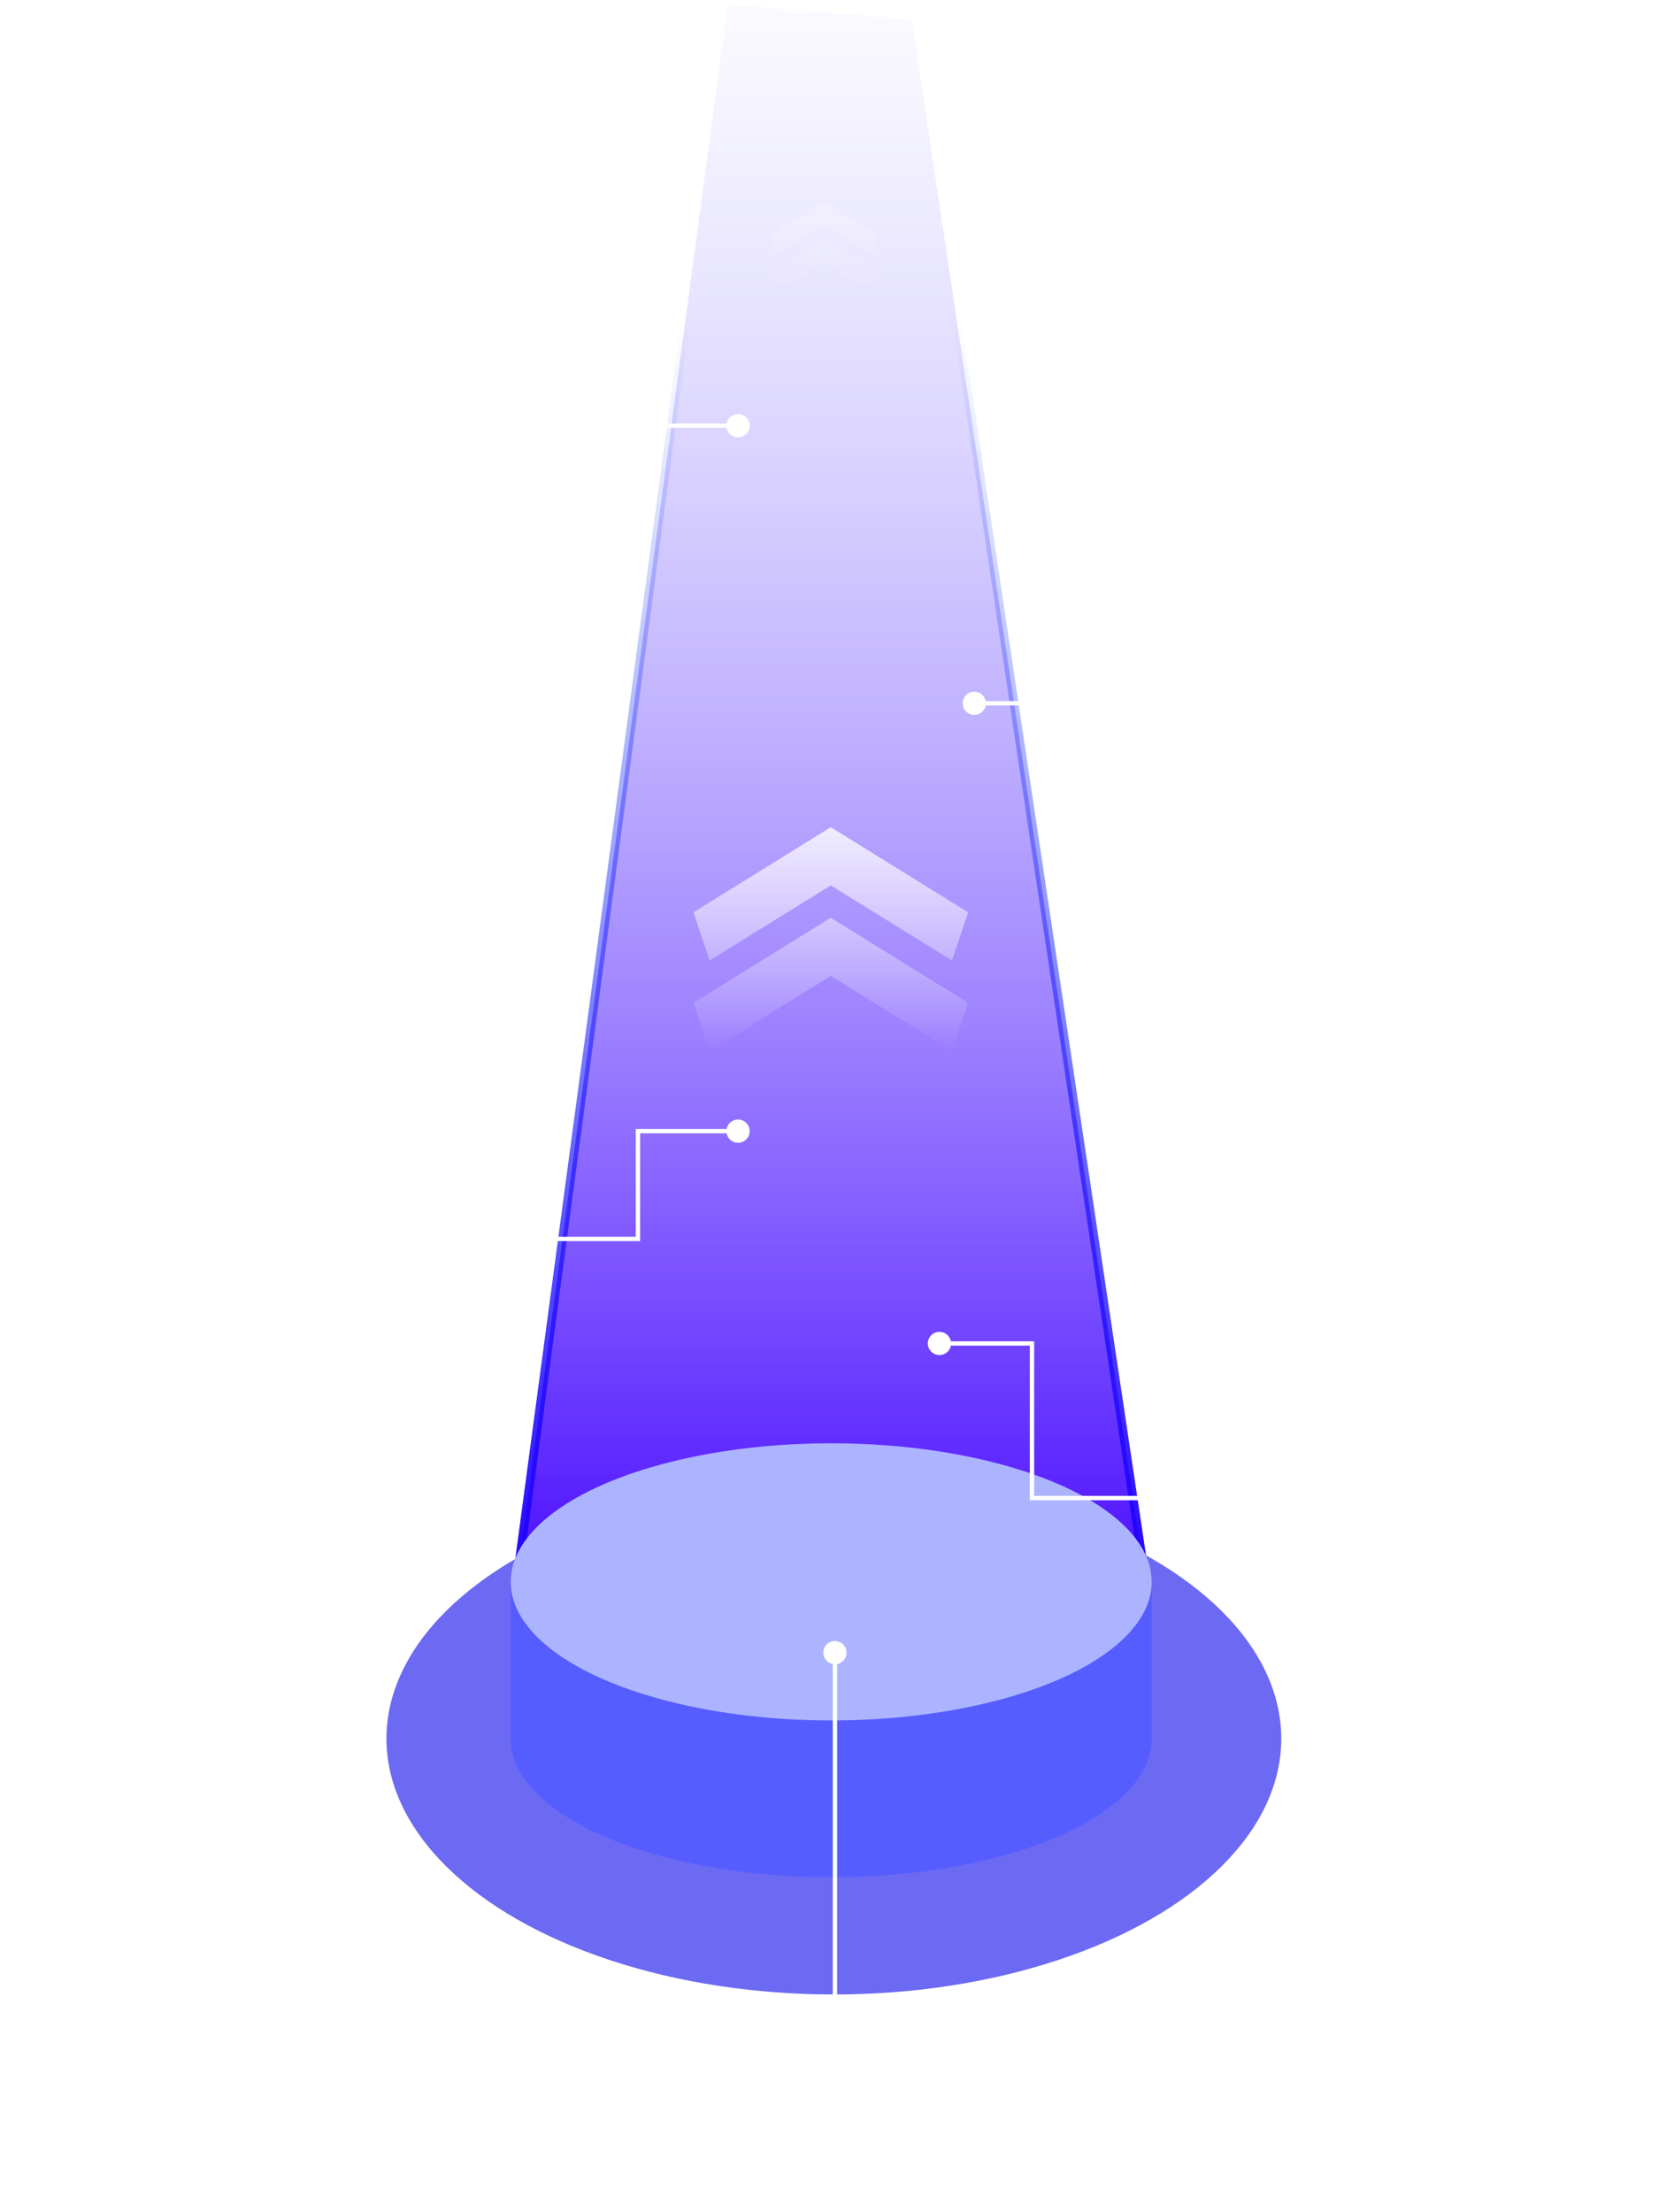 <?xml version="1.0" encoding="UTF-8"?> <svg xmlns="http://www.w3.org/2000/svg" width="762" height="1016" viewBox="0 0 762 1016" fill="none"> <g filter="url(#filter0_f_90_661)"> <ellipse cx="383" cy="798.5" rx="205.5" ry="117.5" fill="#2824EE" fill-opacity="0.68"></ellipse> </g> <path d="M237.286 726.5L334.231 2.144L418.757 8.868L526.178 726.5H237.286Z" fill="url(#paint0_linear_90_661)" stroke="url(#paint1_linear_90_661)" stroke-width="4"></path> <rect x="234.571" y="722" width="294.429" height="77.143" fill="#565DFF"></rect> <ellipse cx="381.786" cy="798.5" rx="147.214" ry="63.643" fill="#565DFF"></ellipse> <ellipse cx="381.786" cy="726.5" rx="147.214" ry="63.643" fill="#ACB4FF"></ellipse> <path fill-rule="evenodd" clip-rule="evenodd" d="M318.5 419.007L381.432 380L381.589 380.097L381.745 380L444.678 419.007L437.253 441.14L381.589 406.638L325.925 441.14L318.5 419.007ZM318.5 460.579L381.432 421.572L381.589 421.669L381.745 421.572L444.678 460.579L437.253 482.712L381.589 448.21L325.925 482.712L318.5 460.579Z" fill="url(#paint2_linear_90_661)" fill-opacity="0.8"></path> <path opacity="0.3" fill-rule="evenodd" clip-rule="evenodd" d="M403.514 108.461L378.569 93L378.507 93.039L378.445 93L353.5 108.461L356.443 117.234L378.507 103.559L400.571 117.234L403.514 108.461ZM403.514 124.94L378.569 109.478L378.507 109.517L378.445 109.479L353.5 124.94L356.443 133.713L378.507 120.037L400.571 133.713L403.514 124.94Z" fill="url(#paint3_linear_90_661)" fill-opacity="0.8"></path> <path d="M30.5 195.5H29.5V196.5H30.5V195.5ZM333.667 195.5C333.667 198.446 336.054 200.833 339 200.833C341.946 200.833 344.333 198.446 344.333 195.5C344.333 192.554 341.946 190.167 339 190.167C336.054 190.167 333.667 192.554 333.667 195.5ZM29.5 153.5V195.5H31.5V153.5H29.5ZM30.5 196.5H339V194.5H30.5V196.5Z" fill="white"></path> <path d="M293 569V570H294V569H293ZM293 519.5V518.5H292V519.5H293ZM333.667 519.5C333.667 522.446 336.054 524.833 339 524.833C341.946 524.833 344.333 522.446 344.333 519.5C344.333 516.554 341.946 514.167 339 514.167C336.054 514.167 333.667 516.554 333.667 519.5ZM0 570H293V568H0V570ZM294 569V519.5H292V569H294ZM293 520.5H339V518.5H293V520.5Z" fill="white"></path> <path d="M697 323H698V324H697V323ZM452.833 323C452.833 325.946 450.446 328.333 447.5 328.333C444.554 328.333 442.167 325.946 442.167 323C442.167 320.054 444.554 317.667 447.5 317.667C450.446 317.667 452.833 320.054 452.833 323ZM698 251V323H696V251H698ZM697 324H447.5V322H697V324Z" fill="white"></path> <path d="M761 688H762V689H761V688ZM474 688V689H473V688H474ZM474 617V616H475V617H474ZM436.833 617C436.833 619.946 434.446 622.333 431.5 622.333C428.554 622.333 426.167 619.946 426.167 617C426.167 614.054 428.554 611.667 431.5 611.667C434.446 611.667 436.833 614.054 436.833 617ZM762 632V688H760V632H762ZM761 689H474V687H761V689ZM473 688V617H475V688H473ZM474 618H431.5V616H474V618Z" fill="white"></path> <path d="M388.833 759C388.833 756.054 386.445 753.667 383.5 753.667C380.554 753.667 378.167 756.054 378.167 759C378.167 761.946 380.554 764.333 383.5 764.333C386.445 764.333 388.833 761.946 388.833 759ZM382.5 759L382.5 930L384.5 930L384.5 759L382.5 759Z" fill="white"></path> <defs> <filter id="filter0_f_90_661" x="77.5" y="581" width="611" height="435" filterUnits="userSpaceOnUse" color-interpolation-filters="sRGB"> <feFlood flood-opacity="0" result="BackgroundImageFix"></feFlood> <feBlend mode="normal" in="SourceGraphic" in2="BackgroundImageFix" result="shape"></feBlend> <feGaussianBlur stdDeviation="50" result="effect1_foregroundBlur_90_661"></feGaussianBlur> </filter> <linearGradient id="paint0_linear_90_661" x1="383" y1="-36" x2="383" y2="748.5" gradientUnits="userSpaceOnUse"> <stop stop-color="#A6A5FF" stop-opacity="0"></stop> <stop offset="1" stop-color="#4200FF" stop-opacity="0.99"></stop> <stop offset="1" stop-color="#0057FF"></stop> </linearGradient> <linearGradient id="paint1_linear_90_661" x1="381.75" y1="0" x2="381.75" y2="728.5" gradientUnits="userSpaceOnUse"> <stop offset="0.203" stop-color="#0038FF" stop-opacity="0"></stop> <stop offset="1" stop-color="#2400FF"></stop> </linearGradient> <linearGradient id="paint2_linear_90_661" x1="381.589" y1="380" x2="381.589" y2="482.712" gradientUnits="userSpaceOnUse"> <stop stop-color="white"></stop> <stop offset="1" stop-color="white" stop-opacity="0"></stop> </linearGradient> <linearGradient id="paint3_linear_90_661" x1="378.507" y1="93" x2="378.507" y2="133.713" gradientUnits="userSpaceOnUse"> <stop stop-color="white"></stop> <stop offset="1" stop-color="white" stop-opacity="0"></stop> </linearGradient> </defs> </svg> 